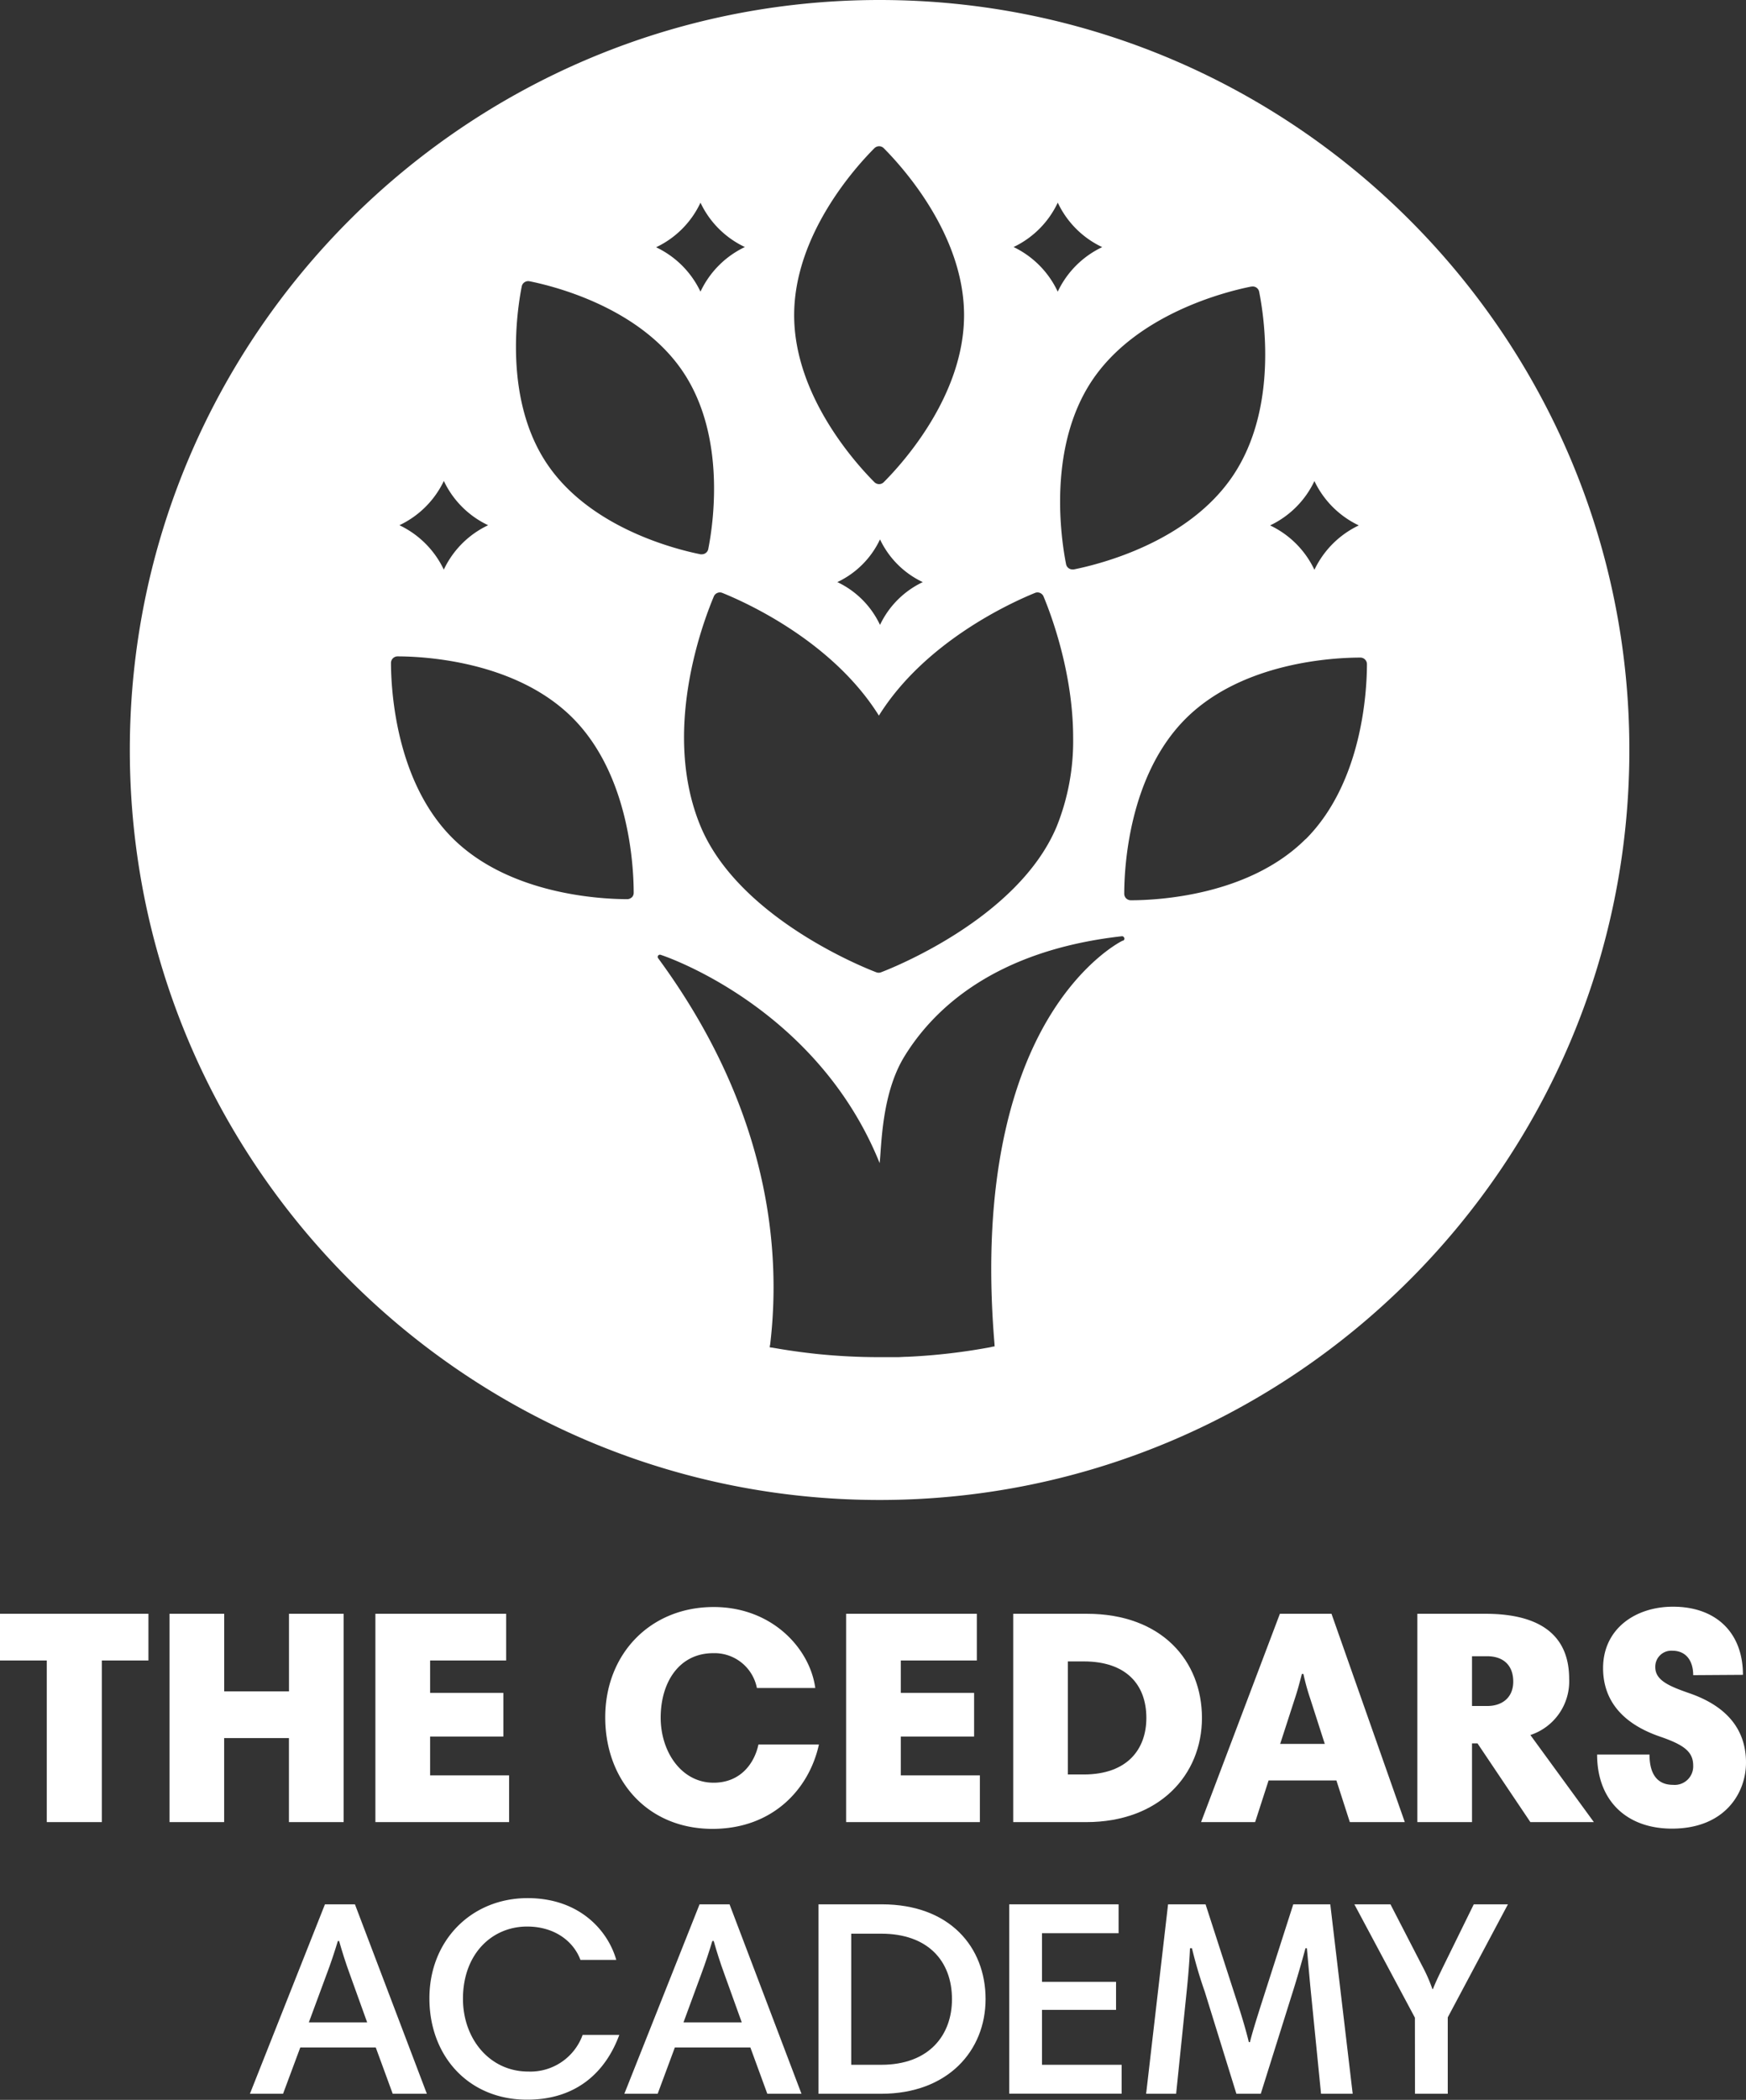 <svg xmlns="http://www.w3.org/2000/svg" viewBox="0 0 377.25 453.58"><rect x="0" y="0" width="377.25" height="453.58" fill="#333333" stroke="none"/><g id="Text_Layer" data-name="Text Layer"><path d="M70.21,411.34h6.48l15.54,40.92H84.85l-3.66-10H64.88l-3.72,10H54Zm-3.48,25.5h12.6l-3.78-10.5c-.84-2.28-1.67-4.92-2.28-7.08H73c-.67,2.22-1.56,4.92-2.41,7.14Z" style="fill:#fff"/><path d="M133.15,423.34h-7.74c-1.44-3.9-5.46-7.2-11.52-7.2-7.62,0-13.86,5.94-13.86,15.6,0,8.64,5.76,15.72,14.1,15.72a12,12,0,0,0,11.76-7.92h7.92c-2.94,8-9.24,14-19.92,14-12.66,0-21.11-9.42-21.11-21.9S101.83,410,114,410C125.35,410,131.41,417.16,133.15,423.34Z" style="fill:#fff"/><path d="M151.15,411.34h6.48l15.54,40.92h-7.38l-3.66-10H145.81l-3.71,10h-7.2Zm-3.47,25.5h12.59l-3.78-10.5c-.84-2.28-1.68-4.92-2.28-7.08h-.3c-.66,2.22-1.56,4.92-2.39,7.14Z" style="fill:#fff"/><path d="M190.52,411.34c14.75,0,22.43,9.3,22.43,20.46s-8.16,20.46-22.55,20.46H176.84V411.34ZM190.4,446c10.37,0,15.29-6.42,15.29-14.16,0-8.34-5.28-14.16-15.29-14.16h-6.48V446Z" style="fill:#fff"/><path d="M241.69,417.58H225.14v10.5h16v6.06h-16V446h17.21v6.24H218.06V411.34h23.63Z" style="fill:#fff"/><path d="M292.27,452.26h-6.84l-2.16-21.66c-.3-2.94-.66-7.2-.9-9.78h-.3c-.78,2.88-1.92,6.84-2.88,9.84l-6.78,21.6h-5.27l-6.84-22.08a95.62,95.62,0,0,1-2.76-9.36h-.42c-.12,2.94-.42,6.42-.72,9.3l-2.28,22.14h-6.48l4.74-40.92h8.1l7.2,22.26c.72,2.22,1.62,5.28,2.15,7.5h.24c.54-2.22,1.57-5.4,2.22-7.5l7.14-22.26h8Z" style="fill:#fff"/><path d="M305.71,435.82l-13.08-24.48h7.8l6.9,13.38a34.21,34.21,0,0,1,2.16,4.92h.12c.66-1.68,1.32-3,2.22-4.86l6.6-13.44h7.38l-13,24.42v16.5h-7.08Z" style="fill:#fff"/><path d="M10.1,358.67H0V348.58H32.07v10.09H22v34.91H10.1Z" style="fill:#fff"/><path d="M62.43,375.43h-14v18.15H36.63v-45H48.44v16.76h14V348.58H74.25v45H62.43Z" style="fill:#fff"/><path d="M109.36,358.67H92.93v7h15.83v9.43H92.93v8.39H110v10.09H81.11v-45h28.25Z" style="fill:#fff"/><path d="M176.15,364.61H163.54a9.33,9.33,0,0,0-9.43-7.52c-7.4,0-11.36,6.33-11.36,13.92,0,7.39,4.49,14.06,11.42,14.06,6.07,0,8.91-4.49,9.7-8.25h13.07c-2.11,9.64-10,18.22-23,18.22-14,0-23.17-10.43-23.17-24.09s9.71-23.83,23.43-23.83C166.84,347.12,175,356.1,176.15,364.61Z" style="fill:#fff"/><path d="M211.06,358.67H194.63v7h15.84v9.43H194.63v8.39h17.09v10.09h-28.9v-45h28.24Z" style="fill:#fff"/><path d="M234.82,348.58c16.24,0,24.88,10.22,24.88,22.5s-9.17,22.5-25,22.5H218.92v-45Zm-.66,34.71c9.51,0,13.53-5.55,13.53-12.21,0-7.19-4.35-12.21-13.53-12.21h-3.43v24.42Z" style="fill:#fff"/><path d="M276.54,348.58h11.15l15.84,45H291.65l-2.9-9H274.1l-2.91,9H259.51Zm.06,28.11h9.64l-3.1-9.64a51,51,0,0,1-1.52-5.47h-.33c-.53,2-.86,3.36-1.59,5.54Z" style="fill:#fff"/><path d="M344.38,393.58H330.66l-11.42-17h-1.19v17H306.24v-45h14.65c13.46,0,18.15,5.93,18.15,14.05a12.2,12.2,0,0,1-8.38,12.14Zm-23.09-35.83h-3.24V368.5h3.3c3.24,0,5.61-1.84,5.61-5.27S324.92,357.75,321.29,357.75Z" style="fill:#fff"/><path d="M365.84,361.84c0-3.23-1.65-5.28-4.49-5.28a3.46,3.46,0,0,0-3.7,3.56c0,2.84,3,4.1,7.33,5.61,8.71,3,12.27,8.38,12.27,15s-4.62,14.26-16,14.26c-9.83,0-16.17-6.08-16.17-16H356.4c0,3.9,1.45,6.54,5.08,6.54a4,4,0,0,0,4.36-4.16c0-3-2-4.49-7.2-6.27-9.37-3.23-12.27-9-12.27-14.78,0-8.45,6.93-13.27,15.11-13.27,9.24,0,15.11,5.55,15.11,14.72Z" style="fill:#fff"/></g><g id="Graphic"><path d="M190.05,0c-89.32,0-162,72.67-162,162s72.68,162,162,162,162-72.67,162-162S279.38,0,190.05,0ZM284,103.91a20.23,20.23,0,0,0,9.59,9.58,20.2,20.2,0,0,0-9.59,9.59,20.1,20.1,0,0,0-9.58-9.59A20.12,20.12,0,0,0,284,103.91Zm-13.6-42a1.38,1.38,0,0,1,1.06.21,1.41,1.41,0,0,1,.6.9c1.13,5.64,4.05,25.18-5.6,39.64S237.63,121.87,232,123a1.27,1.27,0,0,1-.28,0,1.36,1.36,0,0,1-.78-.24,1.37,1.37,0,0,1-.6-.9c-1.12-5.66-4-25.23,5.6-39.64h0C245.56,67.83,264.75,63,270.4,61.89Zm-80.49,92.7,0,0,0-.06c9.92-15.87,28.32-24.28,33.72-26.48a1.42,1.42,0,0,1,1.84.76c1.5,3.58,6.4,16.36,6.4,30.55a49.53,49.53,0,0,1-3.52,19.06c-8.41,20.29-36.77,31.12-38,31.58a1.41,1.41,0,0,1-1,0c-1.21-.45-29.57-11.28-38-31.58-8.27-20,.12-43,2.88-49.6a1.42,1.42,0,0,1,1.84-.77C161.59,130.3,180,138.71,189.91,154.59Zm-9-28.87a19.25,19.25,0,0,0,9.23-9.23,19.35,19.35,0,0,0,9.24,9.23,19.42,19.42,0,0,0-9.24,9.24A19.31,19.31,0,0,0,180.89,125.72Zm47.65-81.94a20.05,20.05,0,0,0,9.59,9.58A20.16,20.16,0,0,0,228.54,63,20.16,20.16,0,0,0,219,53.36,20.05,20.05,0,0,0,228.54,43.78ZM188.94,32a1.45,1.45,0,0,1,1-.41,1.41,1.41,0,0,1,1,.41C195,36.08,208.3,50.71,208.3,68.08s-13.28,32-17.36,36.08a1.41,1.41,0,0,1-1,.41,1.45,1.45,0,0,1-1-.41c-4.07-4.08-17.35-18.71-17.35-36.08S184.87,36.07,188.94,32ZM151.35,43.78a20.05,20.05,0,0,0,9.59,9.58A20.16,20.16,0,0,0,151.35,63a20.16,20.16,0,0,0-9.59-9.59A20.05,20.05,0,0,0,151.35,43.78ZM112.73,61.87a1.38,1.38,0,0,1,.6-.9,1.44,1.44,0,0,1,1.07-.22c5.44,1.09,23.93,5.71,33.22,19.63s6.5,32.77,5.41,38.21a1.41,1.41,0,0,1-1.38,1.14,1.27,1.27,0,0,1-.28,0c-5.44-1.09-23.93-5.71-33.23-19.62S111.66,67.32,112.73,61.87Zm-16.84,42a20.08,20.08,0,0,0,9.58,9.58,20.05,20.05,0,0,0-9.58,9.59,20.2,20.2,0,0,0-9.59-9.59A20.23,20.23,0,0,0,95.89,103.91Zm40.62,89.94a1.37,1.37,0,0,1-1,.41h0c-5.77,0-25.56-1-37.79-13.24s-13.23-32-13.24-37.78a1.42,1.42,0,0,1,1.41-1.42h0c5.76,0,25.51,1,37.78,13.24s13.24,32,13.25,37.79A1.42,1.42,0,0,1,136.51,193.85Zm106.1,9.36c-.08,0-8.66,4.18-16.3,17.15-6.95,11.79-14.51,33.46-11.43,70,0,.17,0,.33.05.5h-.08l-.4.07L214,291h0a130.16,130.16,0,0,1-17.95,2.07c-.64,0-1.3.06-2,.08h-.25l-1.87,0h-1.9a131.46,131.46,0,0,1-13.52-.69c-3.11-.33-6.19-.76-9.27-1.3h0l-.47-.08-.1,0-.35-.06c0-.16,0-.33.07-.49,2.46-20.43-.09-50.78-24.2-83.57a.47.47,0,0,1,0-.53.48.48,0,0,1,.5-.2c.33.07,33.65,11,47.37,45,.42-3.6.38-14.92,5.33-23,6.21-10.15,19.41-22.9,47-26a.49.49,0,0,1,.51.34A.47.47,0,0,1,242.61,203.21Zm39.5-21.94c-12.27,12.26-32,13.23-37.79,13.23h0a1.45,1.45,0,0,1-1-.41,1.41,1.41,0,0,1-.41-1c0-5.76,1-25.52,13.24-37.78s32-13.23,37.78-13.23h0a1.42,1.42,0,0,1,1.42,1.41C295.34,149.25,294.37,169,282.11,181.27Z" style="fill:#fff"/></g></svg>
